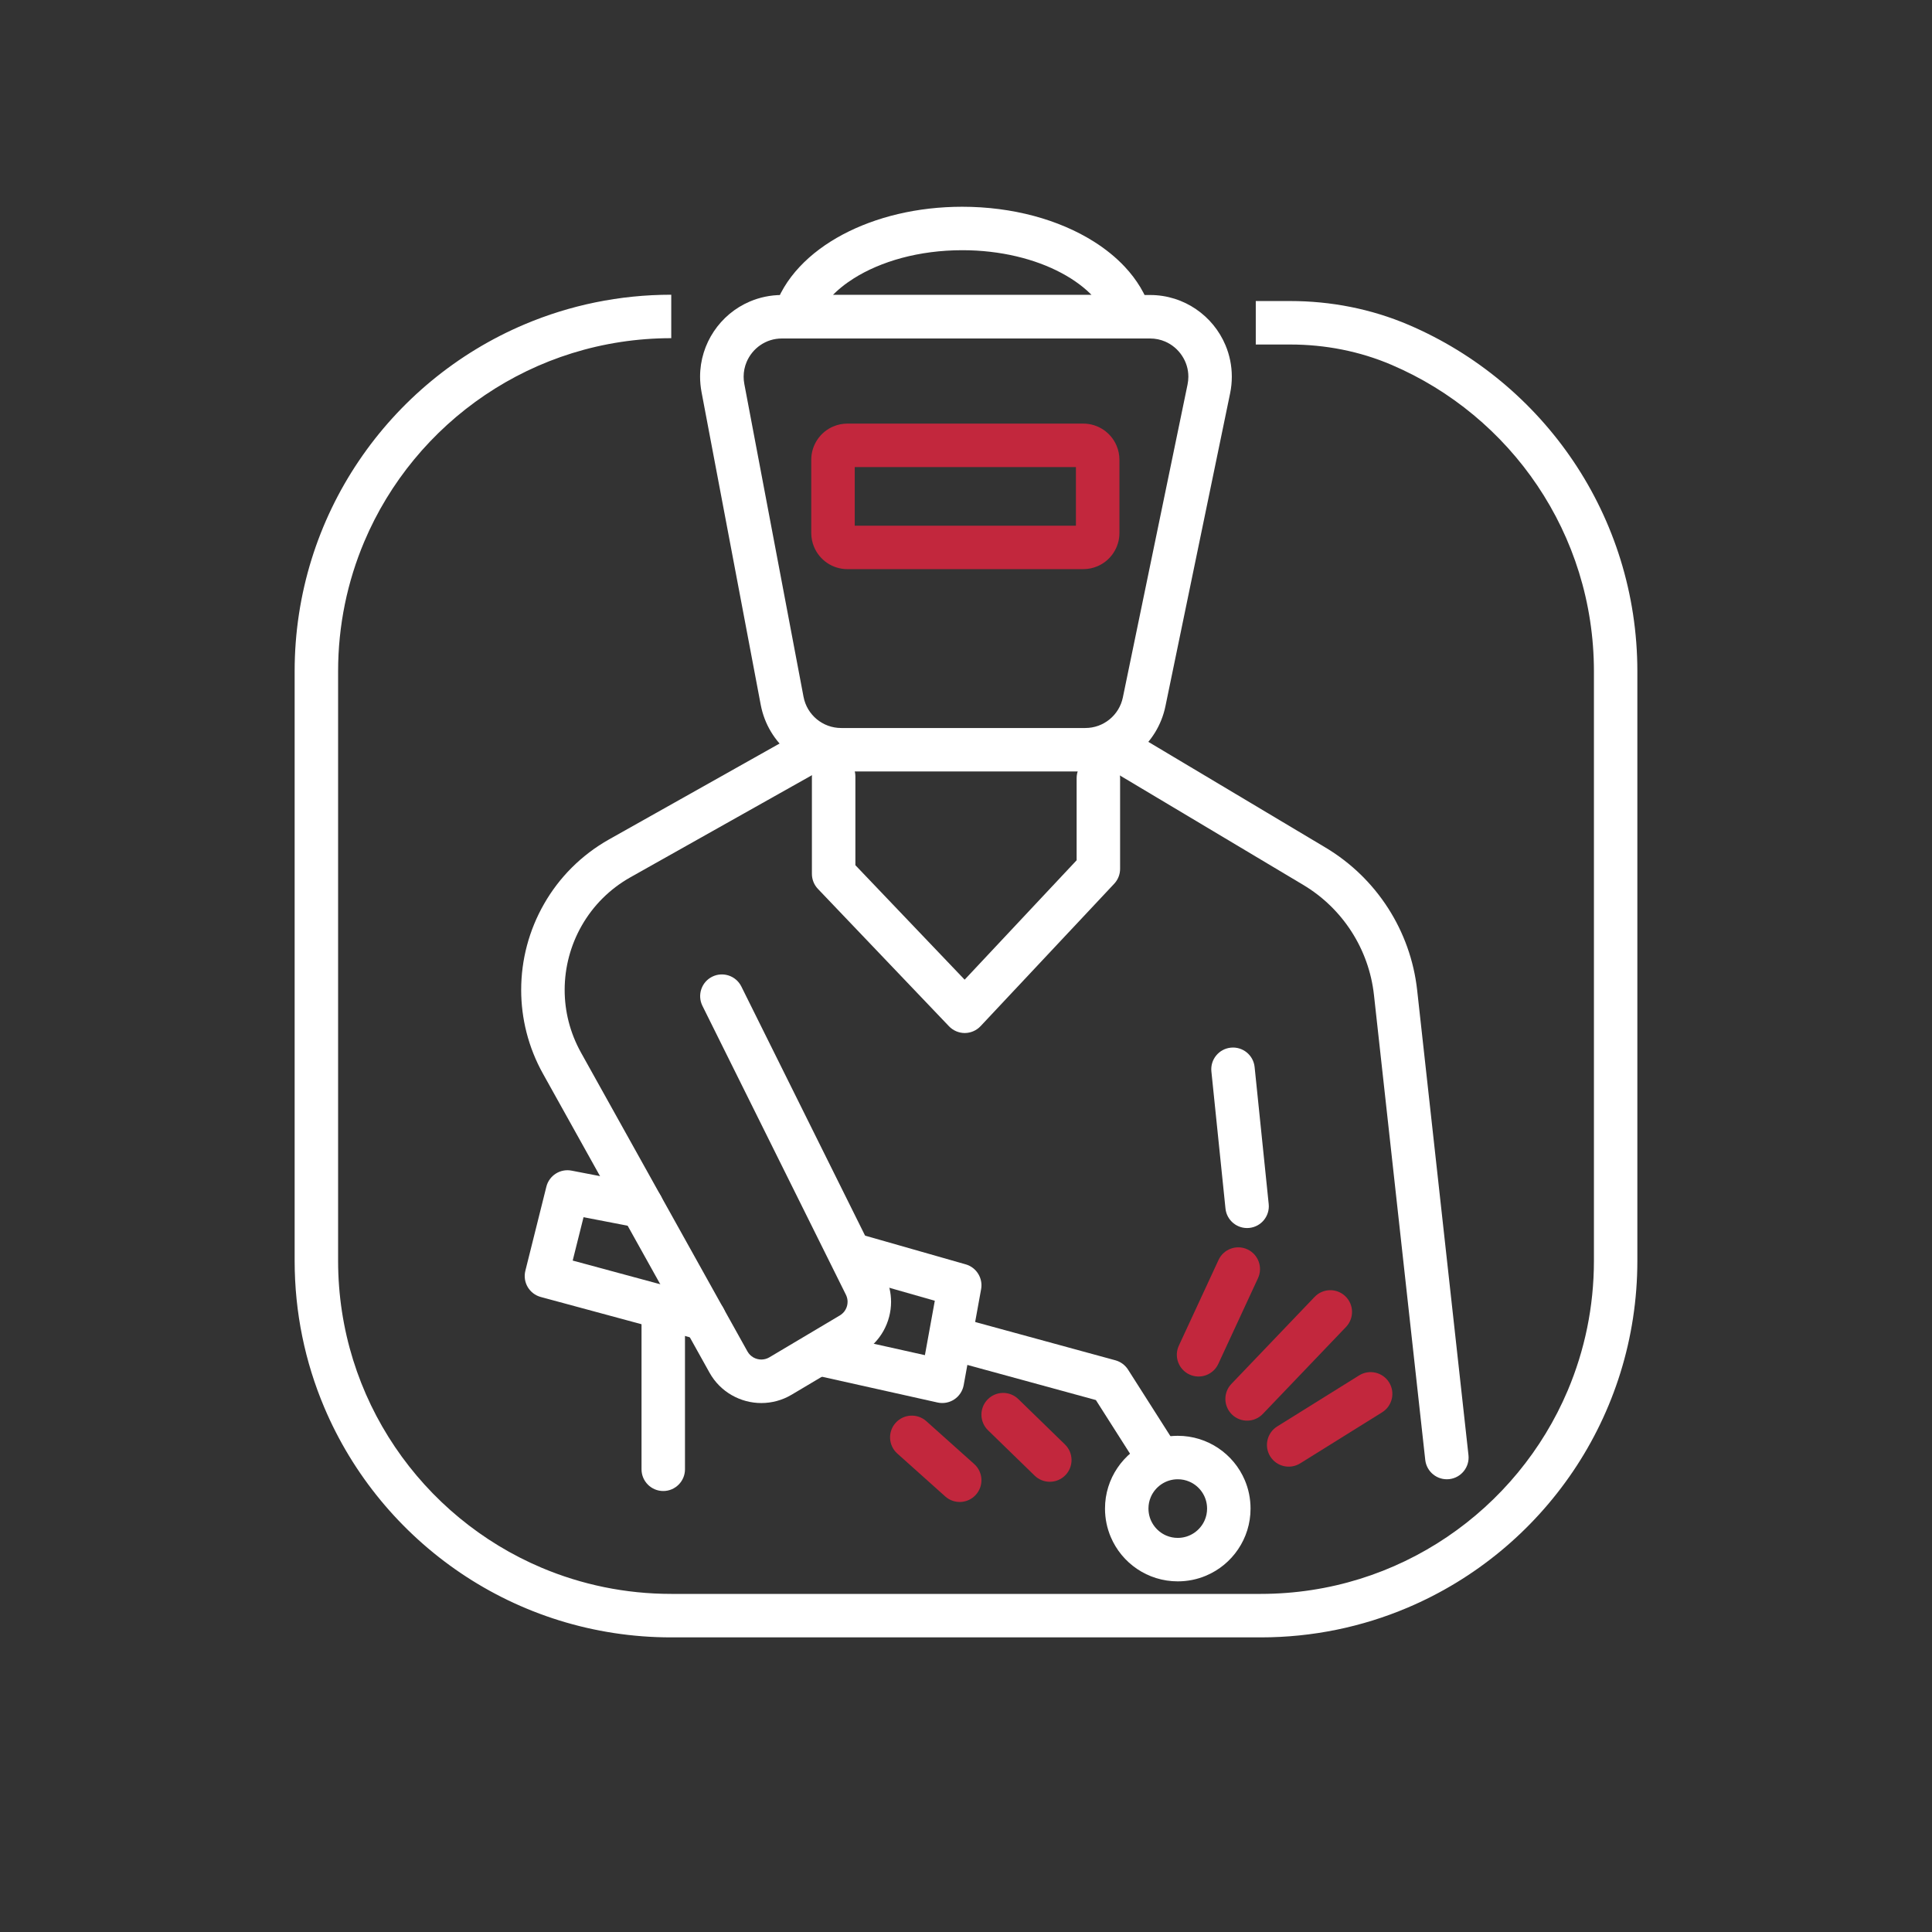 <svg xmlns="http://www.w3.org/2000/svg" width="75" height="75" viewBox="0 0 75 75" fill="none"><rect x="0" y="0" width="75" height="75" fill="#333333" stroke="none"/><path d="M26.058 11.441C24.041 11.441 22.117 11.85 20.367 12.59C17.742 13.7 15.512 15.552 13.935 17.885C12.358 20.217 11.437 23.035 11.438 26.062V48.941C11.438 50.958 11.846 52.883 12.587 54.633C13.697 57.258 15.55 59.488 17.883 61.065C20.215 62.641 23.032 63.563 26.058 63.563H48.941C50.958 63.563 52.883 63.154 54.633 62.413C57.258 61.303 59.488 59.45 61.065 57.117C62.641 54.785 63.562 51.968 63.562 48.942V26.063C63.562 23.048 62.648 20.239 61.082 17.911C59.515 15.583 57.298 13.731 54.688 12.613C53.228 11.989 51.659 11.686 50.085 11.686H48.749V13.374H50.085C51.443 13.374 52.787 13.635 54.024 14.165C56.332 15.152 58.297 16.793 59.682 18.852C61.068 20.913 61.875 23.389 61.876 26.062V48.941C61.876 50.729 61.514 52.429 60.86 53.976C59.879 56.296 58.237 58.272 56.173 59.666C54.108 61.061 51.624 61.874 48.942 61.875H26.059C24.271 61.875 22.571 61.513 21.024 60.859C18.704 59.878 16.728 58.237 15.334 56.172C13.939 54.107 13.126 51.624 13.125 48.941V26.062C13.125 24.273 13.487 22.573 14.141 21.026C15.122 18.706 16.763 16.73 18.828 15.336C20.893 13.942 23.377 13.129 26.058 13.128V11.44V11.441Z" fill="white"></path><path d="M43.863 12.295L44.67 12.051C44.479 11.42 44.126 10.851 43.667 10.36C43.322 9.991 42.916 9.664 42.463 9.378C41.783 8.949 40.996 8.614 40.133 8.382C39.271 8.152 38.333 8.026 37.353 8.026C35.61 8.027 34.003 8.42 32.712 9.106C32.067 9.45 31.499 9.869 31.04 10.36C30.58 10.851 30.227 11.42 30.037 12.051C29.959 12.307 30.006 12.583 30.167 12.798C30.326 13.012 30.576 13.139 30.845 13.139H43.864C44.132 13.139 44.381 13.013 44.541 12.798C44.701 12.583 44.749 12.306 44.672 12.051L43.865 12.295V11.451H30.846V12.295L31.653 12.54C31.757 12.195 31.962 11.847 32.273 11.513C32.507 11.263 32.799 11.023 33.145 10.806C33.663 10.479 34.297 10.204 35.011 10.012C35.725 9.821 36.518 9.713 37.355 9.713C38.841 9.712 40.193 10.056 41.202 10.596C41.706 10.864 42.125 11.18 42.436 11.513C42.748 11.847 42.953 12.195 43.056 12.54L43.864 12.295H43.863Z" fill="white"></path><path d="M42.134 29.105V28.261H32.654C32.295 28.261 31.966 28.134 31.705 27.919C31.445 27.702 31.26 27.402 31.193 27.05L28.894 14.903C28.876 14.808 28.868 14.714 28.868 14.622C28.868 14.423 28.908 14.231 28.982 14.055C29.093 13.79 29.281 13.559 29.518 13.397C29.756 13.235 30.037 13.14 30.355 13.14H44.644C44.858 13.14 45.053 13.183 45.23 13.259C45.496 13.373 45.723 13.565 45.882 13.804C46.042 14.043 46.132 14.324 46.132 14.623C46.132 14.723 46.121 14.825 46.1 14.929L43.589 27.075C43.517 27.422 43.33 27.716 43.072 27.927C42.812 28.138 42.487 28.261 42.132 28.261V29.948C42.884 29.948 43.588 29.683 44.138 29.235C44.688 28.788 45.09 28.152 45.242 27.415L47.753 15.269C47.798 15.053 47.819 14.835 47.819 14.621C47.819 14.193 47.732 13.78 47.574 13.403C47.336 12.836 46.941 12.352 46.434 12.005C45.929 11.658 45.308 11.451 44.642 11.452H30.354C29.911 11.452 29.486 11.543 29.104 11.707C28.529 11.952 28.05 12.359 27.712 12.864C27.374 13.37 27.177 13.978 27.177 14.621C27.177 14.818 27.196 15.017 27.233 15.217L29.532 27.363C29.674 28.111 30.073 28.76 30.626 29.217C31.178 29.676 31.89 29.948 32.652 29.948H42.132V29.104L42.134 29.105Z" fill="white"></path><path d="M42.052 21.25V20.407H32.898V20.691L33.008 20.429C32.974 20.414 32.934 20.407 32.898 20.407V20.691L33.008 20.429L32.898 20.689L33.132 20.531C33.102 20.486 33.06 20.452 33.008 20.43L32.898 20.69L33.132 20.532L32.897 20.692H33.181C33.181 20.636 33.162 20.577 33.132 20.532L32.897 20.692H33.181V17.849H32.897L33.158 17.96C33.173 17.925 33.181 17.886 33.181 17.849H32.897L33.158 17.96L32.898 17.85L33.056 18.084C33.101 18.053 33.136 18.011 33.157 17.96L32.898 17.85L33.055 18.084L32.896 17.848V18.132C32.951 18.132 33.01 18.113 33.055 18.084L32.896 17.848V18.132H42.05V17.848L41.94 18.11C41.974 18.125 42.014 18.132 42.05 18.132V17.848L41.94 18.11L42.049 17.85L41.816 18.008C41.846 18.053 41.888 18.087 41.94 18.109L42.049 17.849L41.816 18.007L42.051 17.847H41.767C41.767 17.903 41.786 17.962 41.816 18.007L42.051 17.847H41.767V20.69H42.051L41.79 20.579C41.775 20.614 41.767 20.653 41.767 20.69H42.051L41.79 20.579L42.049 20.689L41.892 20.455C41.847 20.485 41.812 20.528 41.791 20.579L42.05 20.689L41.893 20.455L42.052 20.691V20.407C41.997 20.407 41.938 20.425 41.893 20.455L42.052 20.691V20.407V22.094C42.243 22.094 42.431 22.055 42.599 21.983C42.852 21.877 43.065 21.7 43.216 21.475C43.367 21.252 43.457 20.978 43.456 20.69V17.847C43.456 17.656 43.416 17.468 43.345 17.301C43.238 17.048 43.061 16.835 42.837 16.684C42.614 16.533 42.339 16.443 42.051 16.444H32.897C32.705 16.444 32.518 16.483 32.35 16.555C32.097 16.661 31.884 16.838 31.733 17.063C31.582 17.286 31.492 17.56 31.493 17.848V20.691C31.493 20.882 31.532 21.07 31.604 21.237C31.711 21.49 31.888 21.703 32.112 21.854C32.335 22.005 32.61 22.095 32.898 22.094H42.052V21.25Z" fill="#C2273D"></path><path d="M31.518 30.144V33.924C31.518 34.14 31.602 34.351 31.752 34.507L36.84 39.84C37.001 40.008 37.223 40.102 37.454 40.102C37.686 40.1 37.907 40.004 38.066 39.835L43.254 34.306C43.401 34.148 43.482 33.944 43.482 33.728V30.205C43.482 29.739 43.105 29.361 42.639 29.361C42.173 29.361 41.795 29.739 41.795 30.205V33.395L37.447 38.031L33.206 33.587V30.144C33.206 29.678 32.829 29.3 32.363 29.3C31.897 29.3 31.519 29.678 31.519 30.144H31.518Z" fill="white"></path><path d="M27.268 39.046L32.839 50.263C32.883 50.353 32.903 50.444 32.903 50.536C32.903 50.641 32.876 50.747 32.824 50.838C32.773 50.93 32.7 51.007 32.601 51.066L29.869 52.69C29.767 52.75 29.662 52.776 29.555 52.777C29.448 52.777 29.339 52.748 29.246 52.695C29.152 52.641 29.074 52.565 29.016 52.462L22.555 40.863C22.124 40.087 21.92 39.254 21.92 38.428C21.92 37.551 22.151 36.686 22.586 35.927C23.021 35.167 23.658 34.514 24.478 34.053L31.968 29.841C32.373 29.613 32.518 29.099 32.289 28.692C32.06 28.285 31.547 28.142 31.14 28.371L23.65 32.582C22.559 33.195 21.701 34.073 21.121 35.089C20.539 36.104 20.232 37.256 20.232 38.429C20.232 39.532 20.506 40.656 21.08 41.685L27.542 53.284C27.751 53.661 28.055 53.96 28.405 54.159C28.755 54.36 29.151 54.466 29.555 54.466C29.955 54.466 30.364 54.361 30.731 54.142L33.464 52.518C33.822 52.305 34.107 52.005 34.298 51.662C34.489 51.319 34.591 50.931 34.591 50.537C34.591 50.192 34.512 49.839 34.35 49.513L28.779 38.296C28.572 37.879 28.066 37.708 27.648 37.915C27.231 38.122 27.061 38.629 27.268 39.046Z" fill="white"></path><path d="M43.013 29.828L50.589 34.35C52.124 35.266 53.141 36.847 53.337 38.624L55.328 56.674C55.38 57.137 55.796 57.471 56.259 57.42C56.722 57.369 57.056 56.952 57.006 56.489L55.014 38.439C54.76 36.138 53.443 34.088 51.454 32.901L43.877 28.38C43.477 28.141 42.959 28.272 42.72 28.672C42.481 29.073 42.612 29.59 43.013 29.829V29.828Z" fill="white"></path><path d="M37.033 52.844L42.542 54.35L44.251 57.035C44.501 57.428 45.023 57.544 45.416 57.294C45.81 57.043 45.925 56.522 45.675 56.128L43.791 53.169C43.678 52.992 43.503 52.863 43.301 52.807L37.479 51.217C37.029 51.094 36.566 51.358 36.443 51.808C36.32 52.258 36.584 52.721 37.034 52.844H37.033Z" fill="white"></path><path d="M47.703 58.563H46.859C46.859 58.722 46.827 58.87 46.77 59.005C46.684 59.209 46.538 59.384 46.356 59.507C46.173 59.63 45.959 59.7 45.721 59.701C45.561 59.701 45.414 59.669 45.278 59.612C45.075 59.526 44.899 59.38 44.777 59.198C44.654 59.016 44.584 58.801 44.583 58.563C44.583 58.403 44.614 58.255 44.672 58.12C44.757 57.917 44.903 57.742 45.085 57.619C45.268 57.496 45.483 57.425 45.721 57.425C45.88 57.425 46.027 57.456 46.163 57.514C46.367 57.599 46.542 57.745 46.665 57.927C46.788 58.11 46.858 58.325 46.859 58.563H48.546C48.546 58.175 48.468 57.801 48.324 57.463C48.109 56.955 47.752 56.526 47.301 56.221C46.851 55.916 46.303 55.737 45.721 55.738C45.333 55.738 44.959 55.817 44.621 55.96C44.113 56.175 43.684 56.532 43.379 56.983C43.074 57.433 42.895 57.981 42.896 58.564C42.896 58.952 42.975 59.325 43.118 59.663C43.333 60.172 43.69 60.601 44.141 60.906C44.591 61.21 45.139 61.389 45.722 61.388C46.11 61.388 46.483 61.31 46.821 61.166C47.329 60.952 47.759 60.594 48.063 60.143C48.368 59.693 48.547 59.145 48.546 58.563H47.703Z" fill="white"></path><path d="M47.294 52.947L48.835 49.62C49.031 49.197 48.847 48.696 48.425 48.5C48.002 48.304 47.5 48.487 47.304 48.91L45.763 52.237C45.567 52.66 45.751 53.162 46.174 53.358C46.596 53.554 47.098 53.37 47.294 52.947Z" fill="#C2273D"></path><path d="M49.022 54.889L52.252 51.512C52.574 51.175 52.562 50.641 52.225 50.319C51.889 49.997 51.354 50.009 51.033 50.346L47.803 53.723C47.481 54.059 47.493 54.593 47.829 54.915C48.166 55.238 48.7 55.225 49.022 54.889Z" fill="#C2273D"></path><path d="M50.473 56.808L53.654 54.826C54.05 54.579 54.17 54.059 53.924 53.663C53.677 53.268 53.157 53.147 52.761 53.393L49.58 55.375C49.185 55.622 49.064 56.142 49.31 56.538C49.557 56.933 50.077 57.054 50.473 56.808Z" fill="#C2273D"></path><path d="M41.342 56.074L39.531 54.312C39.198 53.987 38.663 53.994 38.338 54.328C38.013 54.662 38.02 55.196 38.354 55.522L40.164 57.283C40.498 57.608 41.032 57.601 41.358 57.267C41.683 56.934 41.675 56.399 41.342 56.074Z" fill="#C2273D"></path><path d="M37.818 56.833L35.959 55.169C35.612 54.859 35.078 54.888 34.767 55.236C34.457 55.583 34.486 56.116 34.834 56.427L36.693 58.091C37.04 58.402 37.573 58.373 37.884 58.025C38.195 57.678 38.166 57.145 37.818 56.833Z" fill="#C2273D"></path><path d="M47.026 41.595L47.573 46.915C47.62 47.378 48.035 47.716 48.498 47.668C48.961 47.62 49.298 47.206 49.251 46.743L48.704 41.422C48.656 40.959 48.242 40.622 47.779 40.67C47.316 40.717 46.978 41.132 47.026 41.595Z" fill="white"></path><path d="M26.591 57.038V50.929C26.591 50.463 26.213 50.085 25.748 50.085C25.282 50.085 24.904 50.463 24.904 50.929V57.038C24.904 57.503 25.282 57.881 25.748 57.881C26.213 57.881 26.591 57.503 26.591 57.038Z" fill="white"></path><path d="M25.074 46.001L22.189 45.444C21.749 45.358 21.319 45.633 21.21 46.067L20.395 49.329C20.283 49.777 20.548 50.228 20.993 50.349L27.123 52.006C27.573 52.128 28.036 51.862 28.158 51.412C28.28 50.962 28.014 50.498 27.564 50.377L22.232 48.935L22.653 47.251L24.753 47.657C25.21 47.745 25.653 47.446 25.741 46.989C25.829 46.531 25.53 46.089 25.073 46L25.074 46.001Z" fill="white"></path><path d="M32.954 49.543L36.289 50.495L35.905 52.607L32.26 51.794C31.805 51.693 31.355 51.979 31.253 52.434C31.152 52.889 31.438 53.34 31.894 53.441L36.395 54.445C36.619 54.495 36.855 54.451 37.046 54.324C37.236 54.198 37.369 53.997 37.41 53.772L38.087 50.044C38.164 49.618 37.904 49.2 37.488 49.082L33.418 47.92C32.97 47.793 32.503 48.053 32.376 48.501C32.248 48.949 32.508 49.416 32.956 49.543H32.954Z" fill="white"></path></svg>